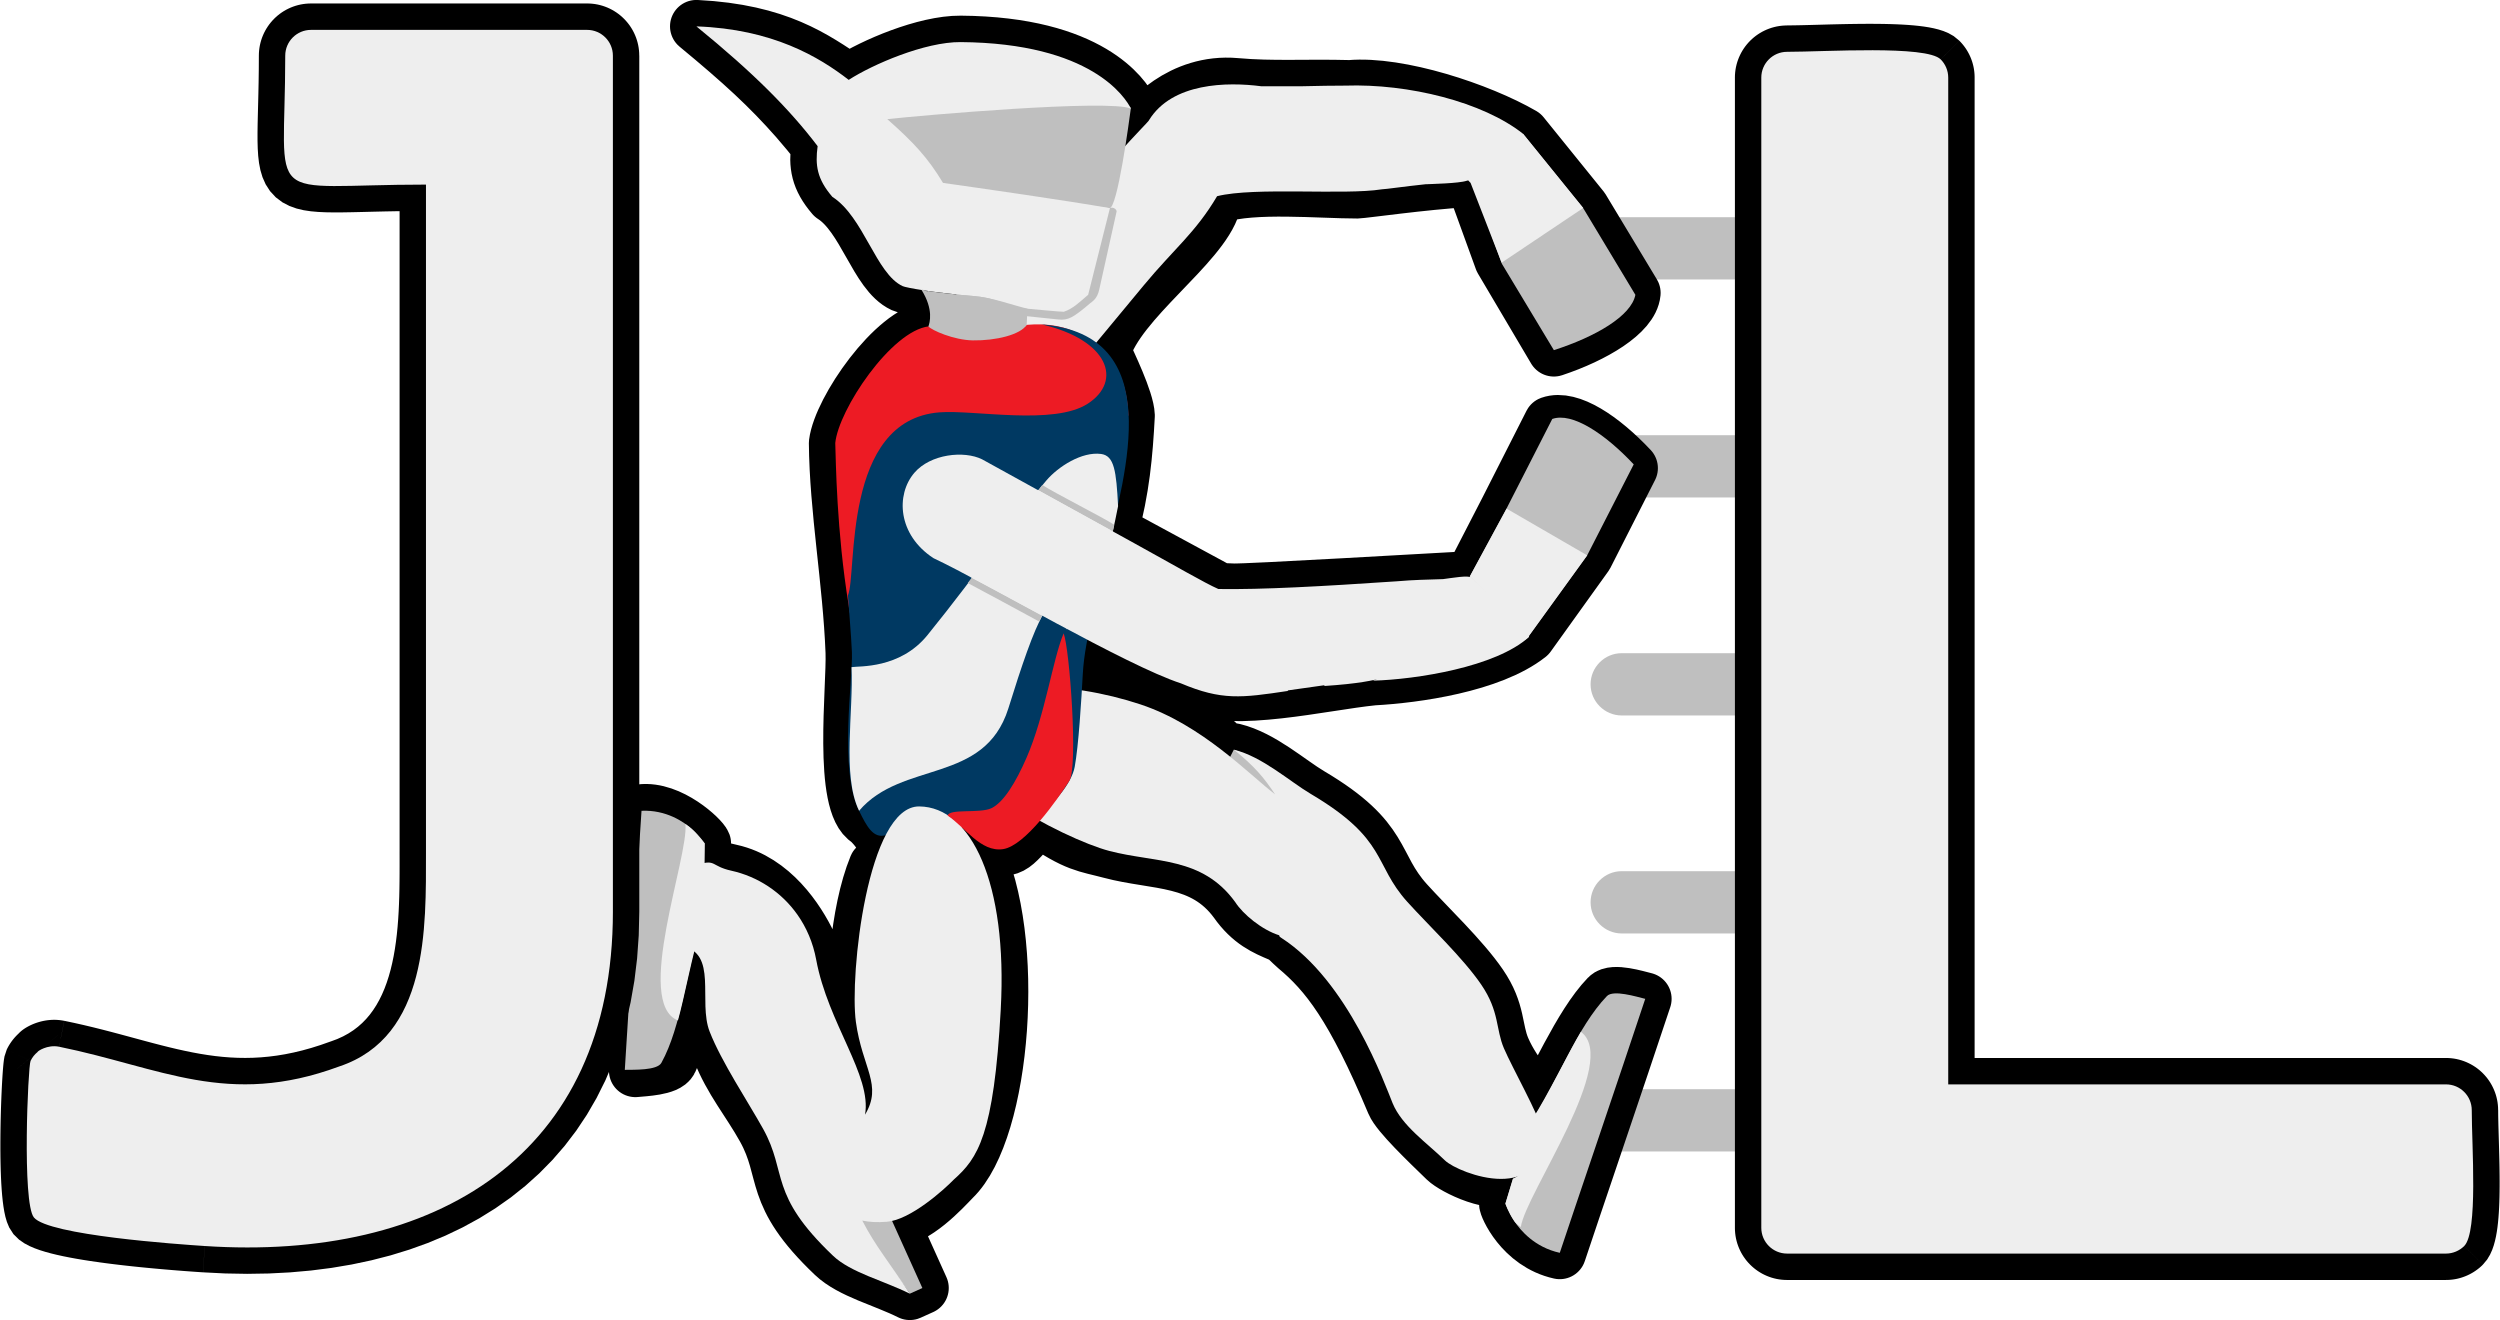 <?xml version="1.0" encoding="UTF-8"?>
<!DOCTYPE svg PUBLIC "-//W3C//DTD SVG 1.1//EN" "http://www.w3.org/Graphics/SVG/1.1/DTD/svg11.dtd">
<!-- Creator: CorelDRAW 2021.5 -->
<svg xmlns="http://www.w3.org/2000/svg" xml:space="preserve" width="3.157in" height="1.667in" version="1.1" style="shape-rendering:geometricPrecision; text-rendering:geometricPrecision; image-rendering:optimizeQuality; fill-rule:evenodd; clip-rule:evenodd"
viewBox="0 0 2903.61 1533.66"
 xmlns:xlink="http://www.w3.org/1999/xlink"
 xmlns:xodm="http://www.corel.com/coreldraw/odm/2003">
 <defs>
  <style type="text/css">
   <![CDATA[
    .str1 {stroke:black;stroke-width:61.32;stroke-linejoin:round;stroke-miterlimit:2.613}
    .str0 {stroke:#BFBFBF;stroke-width:36.79;stroke-linejoin:round;stroke-miterlimit:2.613}
    .fil1 {fill:none}
    .fil2 {fill:black}
    .fil6 {fill:#003962}
    .fil0 {fill:#BFBFBF}
    .fil5 {fill:#ED1B24}
    .fil3 {fill:#EEEEEE}
    .fil7 {fill:black;fill-rule:nonzero}
    .fil4 {fill:#BFBFBF;fill-rule:nonzero}
    .fil8 {fill:#EEEEEE;fill-rule:nonzero}
   ]]>
  </style>
 </defs>
 <g id="Layer_x0020_1">
  <g id="_1691426397280">
   <g>
    <path class="fil0" d="M1883.66 1265.39l191.37 0 0 72.36 -191.37 0c-19.89,0 -36.18,-16.28 -36.18,-36.18l0 -0.01c0,-19.9 16.28,-36.18 36.18,-36.18zm0 -253.26l191.37 0 0 72.36 -191.37 0c-19.89,0 -36.18,-16.28 -36.18,-36.18l0 -0.01c0,-19.9 16.28,-36.18 36.18,-36.18zm0 -253.26l191.37 0 0 72.36 -191.37 0c-19.89,0 -36.18,-16.28 -36.18,-36.18l0 -0.01c0,-19.9 16.28,-36.18 36.18,-36.18zm0 -506.52l191.37 0 0 72.36 -191.37 0c-19.89,0 -36.18,-16.28 -36.18,-36.18l0 -0.01c0,-19.9 16.28,-36.18 36.18,-36.18zm0 253.26l191.37 0 0 72.36 -191.37 0c-19.89,0 -36.18,-16.28 -36.18,-36.18l0 -0.01c0,-19.9 16.28,-36.18 36.18,-36.18z"/>
    <path class="fil1 str0" d="M1314.57 128.49c-1.74,12.89 -21.84,113.98 -31.29,112.07l-124.22 -21.96c0.22,0.36 0.42,0.71 0.64,1.03 40.3,5.68 81.4,13.73 129.36,22.22l-25.29 100.62c-10.41,8.71 -17.83,16.37 -28.27,19.73 -5.16,0.03 -16.56,0.42 -23.55,-0.19 -23.54,-2 -52.64,-15.67 -80.03,-17.95 -48.32,-4.01 -79.69,-9.81 -83.58,-11.59 -31.1,-14.27 -45.32,-80.46 -81.75,-103.77 -17.87,-20.8 -20.12,-36.76 -17.16,-59 -7.21,-9.5 -15.6,-19.73 -25.03,-30.49 -32.52,-36.91 -63.41,-65.33 -115.75,-108.56 95.8,4.81 137.56,36.05 176.93,62.15 27.68,-17.92 88.52,-44.21 130.04,-43.9 151.89,1.16 191.41,64.4 197.89,77.28 -7.63,-3.27 -27.32,-4.36 -52.26,-4.17 31.45,0.09 53.93,1.93 53.32,6.47z"/>
    <path class="fil1 str1" d="M1323.26 153.87c5.85,-13.01 47.85,-61.54 112.11,-55.8 43.44,3.87 80.46,1.01 132.45,2.39 57.23,-5.03 151.18,26.07 201.26,55.03l69.71 86.23 59.42 98.6c-2.29,24.52 -46.33,50.86 -93.38,66.48l-61.78 -104.52 -30.11 -82.95 56.13 -63.83 -64.67 54.45c-52.29,3.22 -119.76,12.95 -128.15,13.25 -42.86,0.03 -120.84,-7.52 -160.16,5.21 -1.62,4.86 -3.79,8.63 -5.82,9.82 -13.95,47.9 -110.56,111.79 -127.51,169.67 5.71,12.72 27.25,56.75 27.81,74.89 -2.42,45.31 -5.92,85.25 -19.2,134l125.92 68.2c4.7,-0.09 9.63,-0 14.81,0.29 14.47,0.81 232.52,-12.09 276.41,-14.38l40.73 -79.03 51.15 -100.78c23.03,-8.14 61.01,16.92 94.64,52.77l-51.76 101.83 -67.03 93.43c-44.09,34.78 -132.5,47.13 -181.18,49.72 -59.76,6.09 -162,31.29 -212.71,9.89 -27.38,-8.3 -103.43,-45.44 -143.89,-67.35 -1.26,11.67 -2.06,23.19 -2.88,33.68 6.71,11.8 6.46,35.65 40.5,40.46 53.2,14.4 130.34,34.42 152.73,73.63l4.16 -8.21c33.04,8 64.96,36.93 89.33,51.36 89.83,53.16 72.55,81.46 112.31,125.52 24.46,27.1 64.4,64.7 85.79,96.03 21.38,31.32 16.8,51.65 26.38,74.03 14.16,33.09 38.29,50.22 37.37,76.33l-1.69 10.75c-0.65,-1.77 -1.42,-3.55 -2.29,-5.32 25.98,-39.81 53.47,-108.35 86.29,-142.43 7.33,-7.6 34.24,0.71 44.51,3.22 -28.32,85.47 -85.14,252.31 -99.29,295.05 -45.43,-10.05 -63.83,-54.86 -63.11,-57.3l8.82 -28.8c1.58,-0.7 3.13,-1.49 4.64,-2.39 -6.1,-2.97 1.67,6.83 -1.62,0.92 -24.28,14.41 -72.41,-10.36 -82.06,-19.69 -21.23,-20.58 -55.19,-52.96 -60.85,-66.47 -46.9,-111.93 -77.3,-150.47 -113.2,-180.4 -6.32,-5.27 -10.18,-11.17 -18.43,-14.68 -16.22,-6.9 -34.22,-14.26 -51.33,-38.75 -37.59,-50.97 -91.82,-43.6 -145.13,-57.85 -27.69,-7.4 -40.26,-6.72 -82.7,-36.94 -35.86,36.58 -25.17,35.28 -73.22,34.04 51.06,101.48 33.68,326.14 -25.72,383.15 -11.31,11.66 -44.44,48.32 -71.77,48.13l35.17 77.94 -14.59 6.58c-30.4,-15.21 -68.67,-24.54 -89.2,-44.08 -75.61,-71.97 -52.42,-95.66 -81.29,-147.53 -17.76,-31.9 -38.12,-55.16 -51.94,-90.48 -34.55,-49.82 5.92,-81.58 -28.01,-115.56 -11.38,45.21 -6.63,83.63 -26.7,127.36 -4.27,9.29 -31.55,10.3 -41.74,11.3 -1.45,-87.23 6.91,-258.55 6.18,-302.16 34.71,-4.19 72.08,31.63 74.36,38.01l-0.09 25.39c10.59,0.52 -7.06,-0.96 2.81,0.37 11.82,1.6 15.69,3.15 28.12,5.9 48.23,10.67 78.35,56.53 91.88,85.03 0.2,0.41 68.97,194.4 59.5,214.12l17.28 -0.19c14.77,-37.82 -16.93,-73.6 -23.8,-123.16 -5.11,-36.86 -0.09,-126.68 22.2,-181.07 15.93,-15.48 11.94,-32.98 -8.2,-52.06 -33.4,-18.97 -17.09,-156.42 -18.64,-196.61 -3.22,-82.72 -18.76,-165.84 -19.34,-242.89 4.88,-38.78 67.43,-129.36 111.29,-134.44 8.28,-12.51 -6.52,-36 -1.03,-41.85 -10.55,-1.57 -28.16,-4.22 -31.9,-5.94 -31.1,-14.27 -45.32,-80.46 -81.75,-103.77 -17.87,-20.8 -20.12,-36.76 -17.16,-59 -7.21,-9.5 -15.6,-19.73 -25.03,-30.49 -32.52,-36.91 -63.41,-65.33 -115.75,-108.56 95.8,4.81 137.56,36.05 176.93,62.15 27.68,-17.92 88.52,-44.21 130.04,-43.9 151.89,1.16 191.41,64.4 197.89,77.28 -15.23,17.45 -0.71,64.36 8.97,30.61 0.16,-1.13 0.42,-2.12 0.78,-2.93z"/>
    <circle class="fil2" cx="1776.42" cy="1337.36" r="32.94"/>
    <circle class="fil2" cx="786.14" cy="1035.42" r="32.94"/>
    <path class="fil0" d="M725.46 1242.94c10.24,-0.22 37.51,0.86 42.48,-8.09 23.48,-42.35 29.44,-108.73 44.79,-154.66 -20.38,-23.58 -13.95,-56.5 4.43,-71.17l1.08 -29.15c0,0 -5.22,-8.16 -14.71,-16.57 -9.48,-8.42 -29.74,-22.58 -58.65,-21.34 -2.6,43.54 -14.22,213.89 -19.42,300.98z"/>
    <path class="fil3" d="M787.17 1185.54c-51.51,-20.42 12.85,-190.3 8.7,-228.31 3.49,2.97 1.99,1.03 7.67,6.07 5.68,5.04 14.71,16.57 14.71,16.57l-0.09 27.13c-18.38,14.67 -24.82,47.58 -4.43,71.16 -9.01,26.95 -19.68,83.59 -26.55,107.37z"/>
    <path class="fil0" d="M946.61 1350.98l56.15 -42.02c5.53,-1.27 48.92,7.24 64.04,16.66 4.39,2.73 7.3,7.31 4.49,12.4l-42.04 65.52 41.91 92.87 -14.59 6.58 -109.97 -152.01z"/>
    <path class="fil0" d="M1910.99 1160.45c-10.27,-2.5 -37.19,-10.82 -44.51,-3.21 -34.67,36.01 -58.24,100.63 -85.75,142.37 14.07,28.94 -1.09,60.06 -23.32,69.81l-8.82 28.79c0,0 3.04,9.52 10.27,20.44 7.23,10.91 23.67,30.42 52.84,36.86 14.16,-42.74 70.98,-209.57 99.3,-295.05z"/>
    <path class="fil3" d="M1836.2 1198.75c46.12,33.82 -64.02,187.72 -69.79,226.76 -3.39,-2.29 -6.08,-4.56 -7.52,-6.72 -7.29,-10.88 -10.37,-20.38 -10.37,-20.38l8.68 -28.84c22.19,-9.85 37.2,-41.05 22.99,-69.9 16.02,-24.57 42.95,-78.96 56.01,-100.91z"/>
    <path class="fil0" d="M1432.99 870.95c41.44,15.06 34.8,33.99 66.4,55.36l-105.22 21.18 38.82 -76.54z"/>
    <path class="fil0" d="M1899.54 342.52c-4.72,24.52 -46.11,48.67 -94.7,64.28l-61.16 -101.62 0.8 1.33 -31.52 -87.18 56.13 -63.83 70.18 86.88 0 0 60.27 100.15z"/>
    <path class="fil3" d="M1432.99 870.95c33.04,8 64.96,36.94 89.33,51.36 89.82,53.16 72.55,81.46 112.31,125.52 24.46,27.1 64.4,64.7 85.79,96.03 21.38,31.32 16.8,51.65 26.38,74.03 9.57,22.38 41.89,79.95 42.99,92.4 8.17,92.38 -95.62,53.25 -111.43,37.94 -21.23,-20.58 -50.05,-40.32 -60.85,-66.47 -9.03,-21.88 -51.51,-142.09 -129.42,-192.2 -2,-1.29 -2.61,-2.18 -2.21,-2.88 -20.2,-6.32 -42.23,-24.46 -51.34,-38.75 -38.47,-52.92 -92.65,-45.28 -146.04,-59.27 -53.39,-14 -205.77,-93.31 -182,-148.7 23.77,-55.4 136.26,-48.81 218.2,-21.53 71.76,23.89 125.94,81.3 156.18,104.37 -12.41,-18.71 -23.69,-32.6 -47.9,-51.85z"/>
    <path class="fil3" d="M1173.14 358.92l67.01 -106.26c29.81,-47.28 93.45,-110.99 93.79,-112.17 0.11,-0.35 0.3,-0.66 0.57,-0.92 26.84,-43.55 90.73,-44.55 130.42,-39.35l0 0c16.6,0.07 32.34,0.03 47.27,-0.01 19.72,-0.47 36.08,-0.75 50.33,-0.74 73.4,-2.46 159.89,18.97 206.54,56l0.01 0.01 0.01 0 69.87 86.13 -94.84 63.56 -36.05 -92.69 -2.99 -3.11 -0.66 0.56 -0.75 0.05c-9.23,3.21 -42.51,3.76 -47.34,4.07l-0.08 -0.05c-27.07,2.86 -45.78,5.73 -51.3,5.94 -43.34,7 -148,-2.95 -191.39,8 -24.82,42.14 -50.33,61.5 -85.09,103.44l-74.56 89.94c-83.7,91.13 -112.74,53.73 -80.76,-62.39z"/>
    <path class="fil4" d="M1289.06 241.85c4.14,-2.1 8.33,2.07 7.72,4.12l-20.21 90.82c-2.28,10.27 -7.75,13.36 -10.77,15.77 -19.82,16.83 -25.34,19.78 -36.86,18.59l-51.16 -5.31c-5.78,-0.6 -7.03,1.75 -4.64,-6.91l13.3 -21.09c9.6,2.73 18.74,5.11 26.66,5.82 6.32,0.48 12.52,0.34 18.85,0.27 5.33,-2.48 10.95,-7.7 15.43,-11.58l19.08 -75.91 -25.73 -4.66c2.68,-4.21 5.62,-8.54 8.75,-12.95 19.14,2.91 20.27,4.69 39.58,3.03z"/>
    <path class="fil5" d="M1310.58 482.78c-95.29,18.42 -313.51,341.48 -325.06,220.33 -14.14,-86.74 -14.81,-167.55 -15.55,-188.41 3.71,-38.54 64.94,-130.49 108.8,-135.57 28.66,0.8 103.06,12.83 113.57,-1.72 24.83,-2.32 46.93,2.18 62.19,11.28 28.59,10.92 54.41,42.61 56.03,94.09z"/>
    <path class="fil6" d="M1209.89 376.89c146.48,11.89 97.05,172.7 75.64,264.36 -9.01,52.84 -25.49,95.74 -28.03,142.49 -1.58,29.3 -4.85,83.06 -9.37,107.32 -7,37.57 -84.81,106.48 -131,68.51 -53.93,-44.32 -64.28,3.46 -88.6,10.72 -14.33,4.27 -22.12,-10.3 -30.88,-28.32 -23.62,-48.57 -7.08,-151.86 -8.33,-184.38 -0.68,-17.73 -4.74,-65.62 -4.65,-65.82 10.96,-24.81 -7.33,-203.93 106.42,-212.72 40.34,-3.11 132.87,15.56 172.35,-10.12 40.43,-26.29 24.32,-73.9 -53.55,-92.04z"/>
    <path class="fil3" d="M1298.55 587.97c-5.03,24.94 -6.72,34.24 -13.02,53.27 -25.99,7.92 -41.24,60.27 -47.05,90.14 -12.07,-72.23 -36.89,-6.68 -67.5,91.92 -27.94,88.08 -123.19,59.94 -173.34,118.66 -20.06,-41.14 -6.3,-114.96 -8.78,-166.88 8.47,-1.49 56.16,2.33 88.2,-37.17 59.98,-73.96 105.45,-141.24 138.08,-179.6 13.92,-16.37 41.4,-33.82 63.56,-30.92 15.43,2 17.74,19.74 19.84,60.57z"/>
    <path class="fil4" d="M1210.5 563.46c16.76,10.71 69.33,37.02 83.61,46.24 -1.08,5.03 -2.11,9.47 -3.31,13.99 -86.4,47.03 -33.02,-6.37 -83.72,98.29 -0.58,-0.15 -1.14,-0.37 -1.66,-0.66 -27.16,-14.69 -54.26,-29.52 -81.54,-43.98 6.59,-8.82 86.51,-113.77 86.61,-113.89z"/>
    <path class="fil3" d="M1204.61 568.95l84.64 46.67c-12.01,9.08 -42.31,3.39 -49.72,13.31 -12.23,16.37 -55.27,31.5 -30.5,85.67 -29.28,-15.81 -57.78,-31.39 -81.89,-44.18 54.35,10.75 114.89,-38.17 77.47,-101.47z"/>
    <path class="fil3" d="M1162.25 1172.53c-8.03,146.98 -26.87,173.16 -54.48,197.82 -11.78,12.14 -50.55,46.89 -77.75,49.08 -11.4,0.92 -20.87,0.35 -28.69,-1.39 15.17,29.51 31.91,49.25 55.25,84.96 -30.4,-15.21 -68.67,-24.54 -89.2,-44.08 -75.61,-71.97 -52.42,-95.66 -81.29,-147.53 -17.76,-31.9 -48.23,-77.51 -62.05,-112.82 -13.8,-35.33 10.22,-91.94 -32.95,-99.55 -31.19,-5.5 1.68,-89 20.26,-94.74 19.92,-6.15 14.58,2.13 37.73,7.25 30.82,6.81 58.43,24.86 76.99,51.22 10.49,14.9 18.09,32.47 21.73,52.16 13.74,74.23 64.84,134.7 56.75,180.12 20.8,-34.58 -3.13,-53.72 -10.61,-107.69 -7.48,-53.97 13.39,-251.1 73.68,-250.44 60.27,0.68 102.65,88.66 94.62,235.63z"/>
    <path class="fil0" d="M1802.96 486.75c23.03,-8.14 61.01,16.92 94.64,52.77l-54.32 106.17 0.28 -0.51 -67.74 93.63 -68.58 -69.19 42.02 -77.75 0.28 -0.48 53.43 -104.64z"/>
    <path class="fil3" d="M1140.63 533.68l173.22 95.5c51.88,28.59 85.2,48.13 101.22,55.14 51.11,0.77 119.64,-3.05 207.38,-8.97l0.01 -0.01c21.5,-1.79 33.09,-1.84 53.64,-2.53 10,-1.21 30.46,-5.04 32.73,-1.4l66.98 67.4 -68.58 -69.19 42.72 -78.67 93.61 54.23 -67.74 93.63c-0.4,0.32 -0.84,0.63 -1.27,0.95l0.55 0.77c-21.77,15.67 -47.93,22.65 -72.71,30.91 -105.81,11.8 -83.21,20.09 -164.79,25.58l1.26 -1.01c-16.89,2.42 -31.68,4.46 -43.09,6.09 -0.01,0.21 -0.03,0.43 -0.03,0.64 -53.9,8.14 -76.88,11.14 -124.16,-8.82 -63.67,-20.73 -225.82,-116.44 -287.58,-145.5 -41.37,-27.06 -44,-73.55 -22.15,-99.12 18.66,-21.81 57.66,-26.13 78.8,-15.63z"/>
    <g>
     <path class="fil7" d="M2075.77 1425.74l765.52 0 0 61.32 -765.52 0 0 0 0 -61.32zm-60.6 0.72l61.32 0 0 0 0 -0.02 0 -0 -0.01 -0.04 -0.01 -0.08 -0 -0.02 -0.02 -0.06 -0.02 -0.06 -0.01 -0.03 -0 -0.01 -0.03 -0.05 -0.04 -0.06 -0.01 -0.02 0.01 0.01 -0.01 -0.01 -0.04 -0.05 -0.03 -0.03 -0.01 -0.01 0.01 0.01 -0.04 -0.03 -0.03 -0.02 -0.01 -0.01 -0.04 -0.03 -0.05 -0.02 -0.01 -0.01 -0.03 -0.01 -0.09 -0.03 -0.03 -0.01 -0.02 -0 -0.08 -0.01 -0.04 -0.01 -0 0 -0.02 0 0 61.32 -3.1 -0.08 -3.04 -0.23 -3.03 -0.38 -3.03 -0.54 -2.92 -0.68 -2.86 -0.81 -2.88 -0.97 -2.74 -1.09 -2.66 -1.2 -2.64 -1.35 -2.55 -1.47 -2.45 -1.57 -2.38 -1.69 -2.3 -1.81 -2.16 -1.87 -2.09 -1.99 -2.01 -2.1 -1.93 -2.22 -1.79 -2.28 -1.67 -2.34 -1.57 -2.44 -1.48 -2.57 -1.34 -2.64 -1.21 -2.66 -1.08 -2.74 -0.97 -2.84 -0.82 -2.9 -0.68 -2.92 -0.54 -3.03 -0.38 -3.03 -0.23 -3.04 -0.08 -3.1 0 0zm61.32 -1336.32l0 1336.32 -61.32 0 0 -1336.32 0 0 61.32 0zm-0.72 -60.6l0 61.32 0 0 0.02 0 0 0 0.04 -0.01 0.08 -0.01 0.02 -0 0.06 -0.02 0.06 -0.02 0.03 -0.01 0.01 -0 0.05 -0.03 0.04 -0.03 0.01 -0.01 0.03 -0.02 0.01 -0.01 0.01 -0.01 0.03 -0.03 0.03 -0.03 0.01 -0.01 0.01 -0.01 0.02 -0.03 0.01 -0.01 0.03 -0.04 0.03 -0.05 0 -0.01 0.01 -0.03 0.02 -0.06 0.02 -0.06 0 -0.02 0.01 -0.08 0.01 -0.04 0 -0 0 -0.02 -61.32 0 0.08 -3.1 0.23 -3.04 0.38 -3.03 0.54 -3.03 0.68 -2.92 0.82 -2.9 0.97 -2.84 1.08 -2.74 1.21 -2.66 1.34 -2.64 1.47 -2.55 1.57 -2.45 1.69 -2.38 1.79 -2.27 1.89 -2.18 2.01 -2.11 2.11 -2.01 2.18 -1.89 2.27 -1.79 2.38 -1.69 2.45 -1.57 2.55 -1.47 2.64 -1.34 2.66 -1.21 2.74 -1.08 2.84 -0.97 2.9 -0.82 2.92 -0.68 3.03 -0.54 3.03 -0.38 3.04 -0.23 3.1 -0.08 0 0zm200.13 17.76l-43.36 43.36 0 0 2.83 2.35 1.32 0.77 -0.13 -0.04 -1.3 -0.41 -2.26 -0.56 -3.03 -0.6 -3.7 -0.59 -4.26 -0.54 -4.74 -0.48 -5.16 -0.42 -5.52 -0.35 -5.83 -0.28 -6.11 -0.22 -6.34 -0.16 -6.52 -0.09 -6.67 -0.05 -6.78 0 -6.85 0.04 -6.89 0.08 -6.91 0.11 -6.88 0.13 -6.82 0.16 -6.72 0.17 -6.61 0.18 -6.45 0.18 -6.26 0.17 -6.04 0.16 -5.8 0.15 -5.54 0.12 -5.25 0.1 -4.94 0.07 -4.61 0.02 0 -61.32 4.04 -0.02 4.51 -0.06 4.95 -0.09 5.33 -0.12 5.67 -0.14 5.99 -0.16 6.25 -0.17 6.48 -0.18 6.68 -0.18 6.85 -0.17 6.98 -0.16 7.08 -0.14 7.15 -0.11 7.2 -0.09 7.2 -0.04 7.18 -0 7.14 0.05 7.06 0.11 6.95 0.17 6.83 0.24 6.69 0.32 6.51 0.41 6.33 0.51 6.15 0.63 5.95 0.76 5.77 0.91 5.65 1.13 5.55 1.39 5.58 1.78 5.76 2.4 6.14 3.47 6.53 5.33 0 0zm17.76 42.84l-61.32 0 0 0 0 0.02 -0 -0.04 0.01 0.05 0 0.05 0 -0 -0.01 -0.05 0 0.02 0.02 0.11 0.01 0.05 -0.01 -0.03 0.01 0.04 -0 -0.01 0.01 0.03 0.04 0.1 -0.02 -0.05 0.01 0.02 0.02 0.05 -0.02 -0.04 0.03 0.05 0.01 0.03 0 0 0.04 0.06 -0.01 -0.02 0.01 0.01 0 0 0.02 0.03 -0 -0 0.04 0.04 -0.01 -0 -0.04 -0.05 0.07 0.08 -0.01 -0.01 43.36 -43.36 1 1.02 1.05 1.13 0.91 1.03 0.93 1.09 0.93 1.16 0.87 1.13 0.87 1.19 0.83 1.19 0.8 1.21 0.75 1.21 0.77 1.3 0.7 1.26 0.7 1.31 0.67 1.35 0.6 1.28 0.61 1.38 0.56 1.37 0.5 1.31 0.53 1.48 0.46 1.42 0.42 1.41 0.39 1.47 0.35 1.41 0.33 1.5 0.3 1.58 0.24 1.5 0.2 1.44 0.17 1.5 0.14 1.56 0.1 1.57 0.05 1.5 0.02 1.56 0 0zm-61.32 1169.68l0 -1169.68 61.32 0 0 1169.68 -30.66 30.66 -30.66 -30.66zm30.66 30.66l-30.66 0 0 -30.66 30.66 30.66zm578.29 0l-578.29 0 0 -61.32 578.29 0 0 0 0 61.32zm60.6 -0.72l-61.32 0 0 0 0 0.02 0 0 0.01 0.04 0.01 0.08 0 0.02 0.02 0.06 0.02 0.06 0.01 0.03 0 0.01 0.03 0.05 0.03 0.04 0.01 0.01 0.02 0.03 0.01 0.01 0.01 0.01 0.03 0.03 0.03 0.03 0.01 0.01 0.01 0.01 0.03 0.02 0.01 0.01 0.04 0.03 0.05 0.03 0.01 0 0.03 0.01 0.06 0.02 0.06 0.02 0.02 0 0.08 0.01 0.04 0.01 0 0 0.02 0 0 -61.32 3.1 0.08 3.04 0.23 3.03 0.38 3.03 0.54 2.92 0.68 2.9 0.82 2.84 0.97 2.74 1.08 2.66 1.21 2.64 1.34 2.55 1.47 2.45 1.57 2.38 1.69 2.27 1.79 2.18 1.89 2.11 2.01 2.01 2.11 1.89 2.18 1.79 2.27 1.69 2.38 1.57 2.45 1.47 2.55 1.34 2.64 1.21 2.66 1.08 2.74 0.97 2.84 0.82 2.9 0.68 2.92 0.54 3.03 0.38 3.03 0.23 3.04 0.08 3.1 0 0zm-17.76 179.54l-43.36 -43.36 0 0 -2.03 2.4 -0.77 1.26 -0.05 0.08 0.31 -0.89 0.47 -1.74 0.54 -2.45 0.54 -3.03 0.51 -3.53 0.46 -3.96 0.4 -4.37 0.34 -4.69 0.28 -4.96 0.21 -5.2 0.16 -5.42 0.11 -5.59 0.05 -5.73 0.01 -5.84 -0.04 -5.93 -0.07 -5.98 -0.1 -5.99 -0.12 -5.99 -0.14 -5.96 -0.16 -5.93 -0.16 -5.83 -0.17 -5.71 -0.16 -5.59 -0.16 -5.42 -0.14 -5.27 -0.12 -5.07 -0.1 -4.84 -0.06 -4.63 -0.02 -4.37 61.32 0 0.02 3.8 0.05 4.18 0.09 4.53 0.11 4.84 0.14 5.1 0.15 5.37 0.16 5.57 0.17 5.76 0.16 5.92 0.16 6.02 0.15 6.15 0.13 6.23 0.1 6.29 0.07 6.3 0.04 6.31 -0.01 6.3 -0.06 6.26 -0.11 6.2 -0.18 6.12 -0.25 6.03 -0.33 5.91 -0.42 5.78 -0.52 5.64 -0.64 5.53 -0.78 5.4 -0.95 5.28 -1.16 5.19 -1.44 5.19 -1.84 5.26 -2.44 5.41 -3.42 5.72 -4.95 5.94 0 0zm-42.84 17.76l0 -61.32 0 0 -0.05 0 0.02 0 -0.06 0 -0.08 0.01 -0 0 -0.01 0 -0.1 0.02 -0.03 0 0.04 -0.01 0.05 -0.01 -0.06 0.02 -0.07 0.02 0.09 -0.03 -0 0 -0.1 0.04 -0.01 0 0.05 -0.03 -0.04 0.02 0.02 -0.01 0.01 -0.01 0.01 -0 -0.03 0.02 -0.05 0.03 0.02 -0.01 0.01 -0.01 0.01 -0.01 -0.08 0.06 0.01 -0.01 0 0 -0.03 0.03 -0.03 0.04 -0.04 0.04 43.36 43.36 -1.06 1.04 -1.08 1.01 -1.11 0.98 -1.1 0.92 -1.12 0.89 -1.22 0.93 -1.16 0.84 -1.17 0.81 -1.19 0.78 -1.28 0.8 -1.28 0.75 -1.27 0.71 -1.28 0.67 -1.29 0.64 -1.37 0.64 -1.3 0.56 -1.37 0.56 -1.47 0.56 -1.39 0.49 -1.31 0.43 -1.48 0.45 -1.49 0.4 -1.39 0.34 -1.41 0.31 -1.49 0.29 -1.57 0.26 -1.49 0.21 -1.49 0.17 -1.58 0.14 -1.57 0.1 -1.49 0.06 -1.56 0.02 0 0z"/>
     <path id="_1" class="fil8" d="M2841.29 1456.4l-765.52 0c-16.51,0 -29.94,-13.43 -29.94,-29.94l0 -1336.32c0,-16.51 13.43,-29.94 29.94,-29.94 43.89,0 161.81,-7.86 178.45,8.78 5.42,5.42 8.78,12.91 8.78,21.16l0 1169.68 578.29 0c16.51,0 29.94,13.43 29.94,29.94 0,41.85 7.5,141.58 -8.78,157.86 -5.39,5.39 -13.06,8.78 -21.16,8.78z"/>
    </g>
    <g>
     <path class="fil7" d="M235.44 1478.2l4.06 -61.18 0 0 23.83 1.2 23.43 0.41 22.98 -0.38 22.51 -1.17 22.01 -1.96 21.49 -2.74 20.93 -3.53 20.35 -4.31 19.75 -5.09 19.11 -5.87 18.46 -6.64 17.79 -7.41 17.09 -8.18 16.37 -8.95 15.65 -9.72 14.9 -10.48 14.15 -11.25 13.38 -12.03 12.61 -12.82 11.82 -13.63 11.01 -14.44 10.2 -15.29 9.36 -16.15 8.51 -17.03 7.63 -17.93 6.72 -18.87 5.78 -19.81 4.81 -20.78 3.81 -21.76 2.76 -22.76 1.69 -23.77 0.57 -24.79 61.32 0 -0.64 27.64 -1.9 26.75 -3.14 25.87 -4.37 24.99 -5.58 24.09 -6.77 23.19 -7.94 22.28 -9.08 21.35 -10.2 20.42 -11.28 19.46 -12.34 18.5 -13.36 17.52 -14.34 16.53 -15.27 15.54 -16.16 14.54 -17.02 13.54 -17.82 12.54 -18.59 11.54 -19.31 10.55 -20 9.58 -20.65 8.61 -21.26 7.65 -21.84 6.71 -22.4 5.77 -22.91 4.85 -23.41 3.95 -23.87 3.05 -24.31 2.16 -24.72 1.28 -25.11 0.41 -25.47 -0.45 -25.8 -1.3 0 0zm-220.21 -44.36l47.47 -38.82 -0 -0 -2.55 -2.57 -0.8 -0.59 0.81 0.41 2.11 0.9 3.17 1.14 4.05 1.26 4.77 1.3 5.4 1.31 5.95 1.31 6.4 1.28 6.79 1.24 7.15 1.21 7.41 1.17 7.63 1.11 7.81 1.07 7.93 1.02 7.98 0.97 8 0.92 7.97 0.87 7.88 0.82 7.75 0.76 7.59 0.71 7.35 0.67 7.08 0.61 6.76 0.56 6.38 0.51 5.97 0.46 5.51 0.41 5 0.36 4.46 0.31 3.86 0.26 3.2 0.22 -4.06 61.18 -3.3 -0.22 -3.95 -0.27 -4.57 -0.32 -5.14 -0.37 -5.67 -0.42 -6.13 -0.47 -6.58 -0.53 -6.95 -0.58 -7.29 -0.63 -7.59 -0.69 -7.83 -0.74 -8.04 -0.79 -8.19 -0.85 -8.31 -0.91 -8.38 -0.96 -8.41 -1.02 -8.37 -1.08 -8.32 -1.13 -8.23 -1.21 -8.09 -1.27 -7.9 -1.34 -7.71 -1.41 -7.46 -1.49 -7.18 -1.58 -6.91 -1.68 -6.61 -1.81 -6.34 -1.97 -6.11 -2.21 -5.97 -2.56 -5.99 -3.18 -6.21 -4.29 -6.49 -6.39 -0 -0zm-7.84 -214.47l55.4 26.3 0.01 -0.01 2.02 -5.88 0.03 -0.08 -0.21 1.7 -0.28 2.82 -0.31 3.68 -0.32 4.39 -0.32 5.01 -0.32 5.57 -0.31 6.05 -0.29 6.47 -0.27 6.84 -0.24 7.13 -0.21 7.38 -0.18 7.57 -0.14 7.69 -0.09 7.77 -0.05 7.8 0 7.75 0.06 7.64 0.13 7.49 0.19 7.28 0.25 6.99 0.33 6.63 0.39 6.21 0.46 5.71 0.52 5.11 0.58 4.4 0.59 3.54 0.53 2.46 0.29 1.04 -0.43 -0.97 -2.5 -3.8 -47.47 38.82 -4.98 -7.79 -2.68 -6.51 -1.73 -5.95 -1.27 -5.87 -1 -6.01 -0.82 -6.28 -0.68 -6.59 -0.56 -6.89 -0.46 -7.19 -0.36 -7.47 -0.28 -7.69 -0.2 -7.87 -0.13 -8.02 -0.07 -8.14 -0 -8.18 0.05 -8.18 0.1 -8.14 0.14 -8.06 0.19 -7.9 0.22 -7.7 0.26 -7.45 0.28 -7.16 0.31 -6.81 0.32 -6.41 0.34 -5.97 0.35 -5.5 0.36 -4.98 0.37 -4.44 0.39 -3.95 0.45 -3.6 0.65 -3.82 2.6 -7.94 0.01 -0.01zm12.15 22.27l47.4 -38.91 -4.26 43.16 -0.05 0.04 -0.06 0.05 0.1 -0.09 -0.04 0.04 -0.04 0.04 0.03 -0.03 -0.04 0.03 0.04 -0.03 0.04 -0.04 -0.03 0.03 -0.09 0.1 0.04 -0.05 0.04 -0.05 -0.01 0.01 0.05 -0.05 -0.02 0.03 0.04 -0.05 -0 0 -0.02 0.03 0.04 -0.06 0 -0 -0.02 0.03 0 -0 0.04 -0.07 -0.02 0.03 0.01 -0.01 0.04 -0.07 0.04 -0.07 0.01 -0.01 -0.05 0.09 0.03 -0.07 0.02 -0.03 -55.4 -26.3 0.37 -0.77 0.4 -0.8 0.33 -0.63 0.39 -0.74 0.43 -0.78 0.45 -0.78 0.43 -0.71 0.41 -0.67 0.48 -0.76 0.45 -0.69 0.44 -0.65 0.46 -0.68 0.52 -0.73 0.47 -0.63 0.49 -0.66 0.55 -0.71 0.49 -0.62 0.57 -0.69 0.52 -0.62 0.58 -0.68 0.6 -0.66 0.48 -0.52 0.54 -0.58 0.62 -0.64 0.63 -0.63 0.56 -0.56 0.64 -0.61 0.58 -0.53 0.59 -0.53 0.74 -0.64 0.59 -0.5 0.61 -0.51 -4.26 43.16zm47.4 -38.91l19.46 23.71 -23.73 19.45 4.26 -43.16zm7.29 -16.74l-12.22 60.09 0 0 0.13 0.03 0.09 0.01 0.15 0.01 0.07 0.01 0.04 0 0.05 -0 -0.03 0 -0.07 0.01 -0.09 0.01 -0.07 0.01 -0.05 0.01 -0.12 0.03 -0.16 0.05 -0.15 0.05 -0.1 0.03 -0.12 0.05 -0.11 0.04 -0.08 0.04 -0.06 0.03 -0.03 0.01 0 -0 0.08 -0.04 0.14 -0.08 0.22 -0.14 0.39 -0.27 0.55 -0.4 0.6 -0.47 1.16 -1.01 1.77 -1.79 2.72 -3.55 4.15 -9.72 -6.16 -26.31 -47.4 38.91 -6.18 -26.47 4.26 -9.97 2.98 -3.86 2.15 -2.18 1.68 -1.46 1.24 -0.98 1.31 -0.96 1.28 -0.86 1.21 -0.77 1.25 -0.74 1.29 -0.72 1.32 -0.7 1.38 -0.69 1.44 -0.67 1.52 -0.67 1.58 -0.64 1.64 -0.62 1.75 -0.6 1.76 -0.55 1.82 -0.52 1.94 -0.49 2.06 -0.45 2.1 -0.39 2.14 -0.32 2.22 -0.25 2.29 -0.18 2.42 -0.1 2.45 0.01 2.52 0.11 2.62 0.23 2.6 0.35 2.65 0.47 0 0zm309.76 23.91l19.39 58.18 0.95 -0.33 -12.94 4.55 -12.7 4 -12.47 3.46 -12.25 2.94 -12.04 2.44 -11.83 1.95 -11.63 1.48 -11.45 1.04 -11.26 0.61 -11.09 0.21 -10.91 -0.16 -10.74 -0.51 -10.6 -0.84 -10.44 -1.14 -10.3 -1.4 -10.18 -1.64 -10.06 -1.85 -9.97 -2.04 -9.89 -2.2 -9.82 -2.34 -9.77 -2.44 -9.76 -2.53 -9.74 -2.59 -9.75 -2.63 -9.77 -2.65 -9.82 -2.65 -9.89 -2.63 -9.98 -2.58 -10.09 -2.52 -10.21 -2.44 -10.37 -2.34 -10.55 -2.23 12.22 -60.09 11.42 2.41 11.16 2.52 10.9 2.6 10.64 2.66 10.4 2.69 10.2 2.71 9.98 2.69 9.79 2.65 9.61 2.6 9.44 2.51 9.3 2.41 9.17 2.29 9.05 2.15 8.94 1.98 8.87 1.82 8.8 1.62 8.75 1.41 8.74 1.19 8.72 0.95 8.74 0.69 8.79 0.42 8.86 0.13 8.95 -0.17 9.08 -0.5 9.24 -0.84 9.42 -1.2 9.63 -1.59 9.86 -2 10.13 -2.43 10.41 -2.89 10.73 -3.38 11.06 -3.89 0.95 -0.33zm-0.95 0.33l0.46 -0.17 0.49 -0.16 -0.95 0.33zm80.77 -221.03l61.32 0 0 0 0.01 8.41 0 8.68 -0.02 8.9 -0.06 9.12 -0.13 9.32 -0.21 9.48 -0.33 9.61 -0.45 9.74 -0.61 9.84 -0.78 9.91 -0.99 9.97 -1.21 9.99 -1.46 10.02 -1.75 10.01 -2.05 9.98 -2.39 9.94 -2.76 9.87 -3.17 9.78 -3.61 9.66 -4.08 9.52 -4.59 9.34 -5.14 9.13 -5.73 8.87 -6.33 8.57 -6.97 8.22 -7.62 7.8 -8.28 7.34 -8.94 6.81 -9.59 6.23 -10.23 5.61 -10.85 4.94 -11.44 4.26 -19.39 -58.18 7.42 -2.76 6.8 -3.1 6.24 -3.42 5.75 -3.73 5.31 -4.04 4.91 -4.35 4.56 -4.67 4.24 -5 3.95 -5.35 3.67 -5.69 3.4 -6.04 3.14 -6.38 2.88 -6.71 2.62 -7.03 2.37 -7.33 2.13 -7.59 1.89 -7.85 1.66 -8.08 1.44 -8.26 1.23 -8.44 1.04 -8.58 0.86 -8.69 0.69 -8.78 0.54 -8.84 0.41 -8.88 0.3 -8.89 0.2 -8.87 0.12 -8.82 0.06 -8.78 0.02 -8.69 -0 -8.57 -0.01 -8.44 0 0zm61.32 -774.76l0 774.76 -61.32 0 0 -774.76 30.66 -30.66 30.66 30.66zm-30.66 -30.66l30.66 0 0 30.66 -30.66 -30.66zm-194.16 -119.14l61.32 0 0 0 -0.08 16.41 -0.21 15.21 -0.29 14 -0.32 12.84 -0.3 11.68 -0.24 10.54 -0.13 9.39 0.01 8.23 0.19 7.04 0.36 5.8 0.51 4.46 0.58 3.07 0.47 1.64 0.12 0.32 -0.43 -0.64 -0.87 -0.93 -0.82 -0.63 -0.08 -0.07 1.14 0.39 2.57 0.59 4.01 0.59 5.39 0.47 6.68 0.3 7.91 0.12 9.12 -0.04 10.31 -0.17 11.49 -0.27 12.67 -0.32 13.89 -0.32 15.12 -0.29 16.39 -0.21 17.67 -0.08 0 61.32 -17.16 0.08 -15.94 0.2 -14.79 0.28 -13.7 0.32 -12.68 0.32 -11.73 0.27 -10.86 0.18 -10.09 0.05 -9.44 -0.15 -8.9 -0.41 -8.52 -0.76 -8.29 -1.25 -8.25 -1.96 -8.27 -2.95 -8.18 -4.27 -7.7 -5.8 -6.62 -7.14 -5.15 -7.98 -3.65 -8.25 -2.45 -8.22 -1.58 -8.19 -0.97 -8.27 -0.54 -8.5 -0.24 -8.91 -0.02 -9.47 0.14 -10.12 0.25 -10.89 0.3 -11.73 0.31 -12.67 0.28 -13.67 0.2 -14.72 0.08 -15.86 0 0zm60.6 -60.6l0 61.32 0 0 0.02 0 0 0 0.04 -0.01 0.08 -0.01 0.02 -0 0.06 -0.02 0.06 -0.02 0.03 -0.01 0.01 -0 0.05 -0.03 0.06 -0.04 0.02 -0.01 -0.01 0.01 0.01 -0.01 0.05 -0.04 0.03 -0.03 0.01 -0.01 -0.01 0.01 0.03 -0.04 0.02 -0.03 0.01 -0.01 0.03 -0.04 0.02 -0.05 0.01 -0.01 0.01 -0.03 0.03 -0.09 0.01 -0.03 0 -0.02 0.01 -0.08 0.01 -0.04 0 -0 0 -0.02 -61.32 0 0.08 -3.1 0.23 -3.04 0.38 -3.03 0.54 -3.03 0.68 -2.92 0.81 -2.86 0.97 -2.88 1.09 -2.74 1.2 -2.66 1.35 -2.64 1.47 -2.55 1.57 -2.45 1.69 -2.38 1.81 -2.3 1.87 -2.16 1.99 -2.09 2.1 -2.01 2.22 -1.93 2.28 -1.79 2.34 -1.67 2.44 -1.57 2.57 -1.48 2.64 -1.34 2.66 -1.21 2.74 -1.08 2.84 -0.97 2.9 -0.82 2.92 -0.68 3.03 -0.54 3.03 -0.38 3.04 -0.23 3.1 -0.08 0 0zm320.78 61.32l-320.78 0 0 -61.32 320.78 0 0 0 0 61.32zm60.6 -0.72l-61.32 0 0 0 0 0.02 0 0 0.01 0.04 0.01 0.08 0 0.02 0.01 0.03 0.03 0.09 0.01 0.03 0.01 0.01 0.02 0.05 0.03 0.04 0.01 0.01 0.02 0.03 0.03 0.04 -0.01 -0.01 0.01 0.01 0.03 0.03 0.05 0.04 0.01 0.01 0.01 0 0.01 0.01 0.03 0.01 0.05 0.03 0.04 0.02 0.02 0.01 0.05 0.01 0.06 0.02 0.01 0 0.09 0.01 0.04 0.01 0 0 0.02 0 0 -61.32 3.1 0.08 3.03 0.23 3.04 0.38 3.03 0.54 2.91 0.68 2.9 0.82 2.83 0.96 2.74 1.08 2.69 1.22 2.63 1.35 2.53 1.46 2.45 1.57 2.36 1.68 2.28 1.79 2.22 1.93 2.1 2.01 1.99 2.09 1.87 2.16 1.81 2.3 1.69 2.38 1.57 2.45 1.47 2.55 1.35 2.64 1.2 2.66 1.09 2.74 0.97 2.88 0.81 2.86 0.68 2.92 0.54 3.03 0.38 3.03 0.23 3.04 0.08 3.1 0 0zm-61.32 994.42l0 -994.42 61.32 0 0 994.42 0 0 -61.32 0z"/>
     <path id="_1_0" class="fil8" d="M711.63 1059.09c0,284.73 -207.53,406.19 -474.16,388.52 -31.03,-2.06 -181.57,-12.46 -198.51,-33.17 -13.86,-16.95 -6.87,-175.6 -3.88,-181.91 1.88,-3.95 4.61,-7.43 8.15,-10.33 -0.51,-0.63 11.37,-8.89 24.88,-6.15 118.4,24.08 195.94,70.92 325.56,22.95 103.88,-34.63 100.79,-161.02 100.79,-249.78l0 -774.76c-192.6,0 -163.5,28.68 -163.5,-149.8 0,-16.51 13.43,-29.94 29.94,-29.94l320.78 0c16.51,0 29.94,13.43 29.94,29.94l0 994.42z"/>
    </g>
    <path class="fil0" d="M1288.28 241.91c9.44,1.91 23.35,-103.12 25.08,-116.01 1.74,-12.89 -270.49,1.91 -317.87,10.91 -2.32,29.88 59.3,43.64 81.53,77.13l211.25 27.98z"/>
    <path class="fil3" d="M1313.51 126.19c-6.47,-12.88 -46,-76.12 -197.89,-77.28 -41.53,-0.3 -102.36,25.99 -130.04,43.9 -34.43,-26.67 -88.47,-59.07 -176.93,-62.15 67.09,54.62 108.61,96.73 140.83,139.15 -3.01,22.22 -0.72,38.15 17.11,58.89 36.43,23.31 50.65,89.5 81.75,103.77 3.88,1.78 35.26,7.58 83.58,11.59 27.39,2.27 37.8,12.59 61.34,14.6 7,0.59 37.08,3.56 42.24,3.53 10.44,-3.36 18.58,-11.44 28.27,-19.73l25.29 -100.62c-47.97,-8.49 -153.6,-23.65 -193.91,-29.33 -17.76,-29.39 -33.87,-46.79 -64.73,-74.06 37.5,-4.3 257.12,-23.39 283.09,-12.27z"/>
    <path class="fil5" d="M1164.87 986.52c-26,3.82 -44.26,-25.69 -64.33,-38.96 1.8,-8.43 37.31,-2.21 50.75,-8.56 14.14,-6.68 28.3,-29.79 40.89,-58.63 21.49,-49.2 30.44,-114.49 43.11,-144.55 6.89,17.41 17.06,155.01 6.55,171.49 -13.64,21.4 -51.27,75.48 -76.99,79.21z"/>
    <path class="fil3" d="M1594.76 790.8c50.36,-1.45 142.66,-15.86 181.04,-50.67 4.49,-4.07 -58.69,-60.56 -68.57,-70.51 -10.18,82.85 -52.83,93.59 -112.47,121.18z"/>
    <path class="fil0" d="M1077.74 338.07c-1.05,1.48 -6.53,-2.84 -7.48,-1.17 14.25,22.85 9.37,38.33 7.91,42.31 3.35,4.23 29.34,15.92 51.64,16.25 26.81,0.4 55.25,-6.55 62.55,-18.05l0.89 -18.75c-19.37,-4.8 -40.83,-12.89 -61.34,-14.59 -21.85,-1.81 -40.23,-3.99 -54.17,-6z"/>
   </g>
  </g>
 </g>
</svg>
